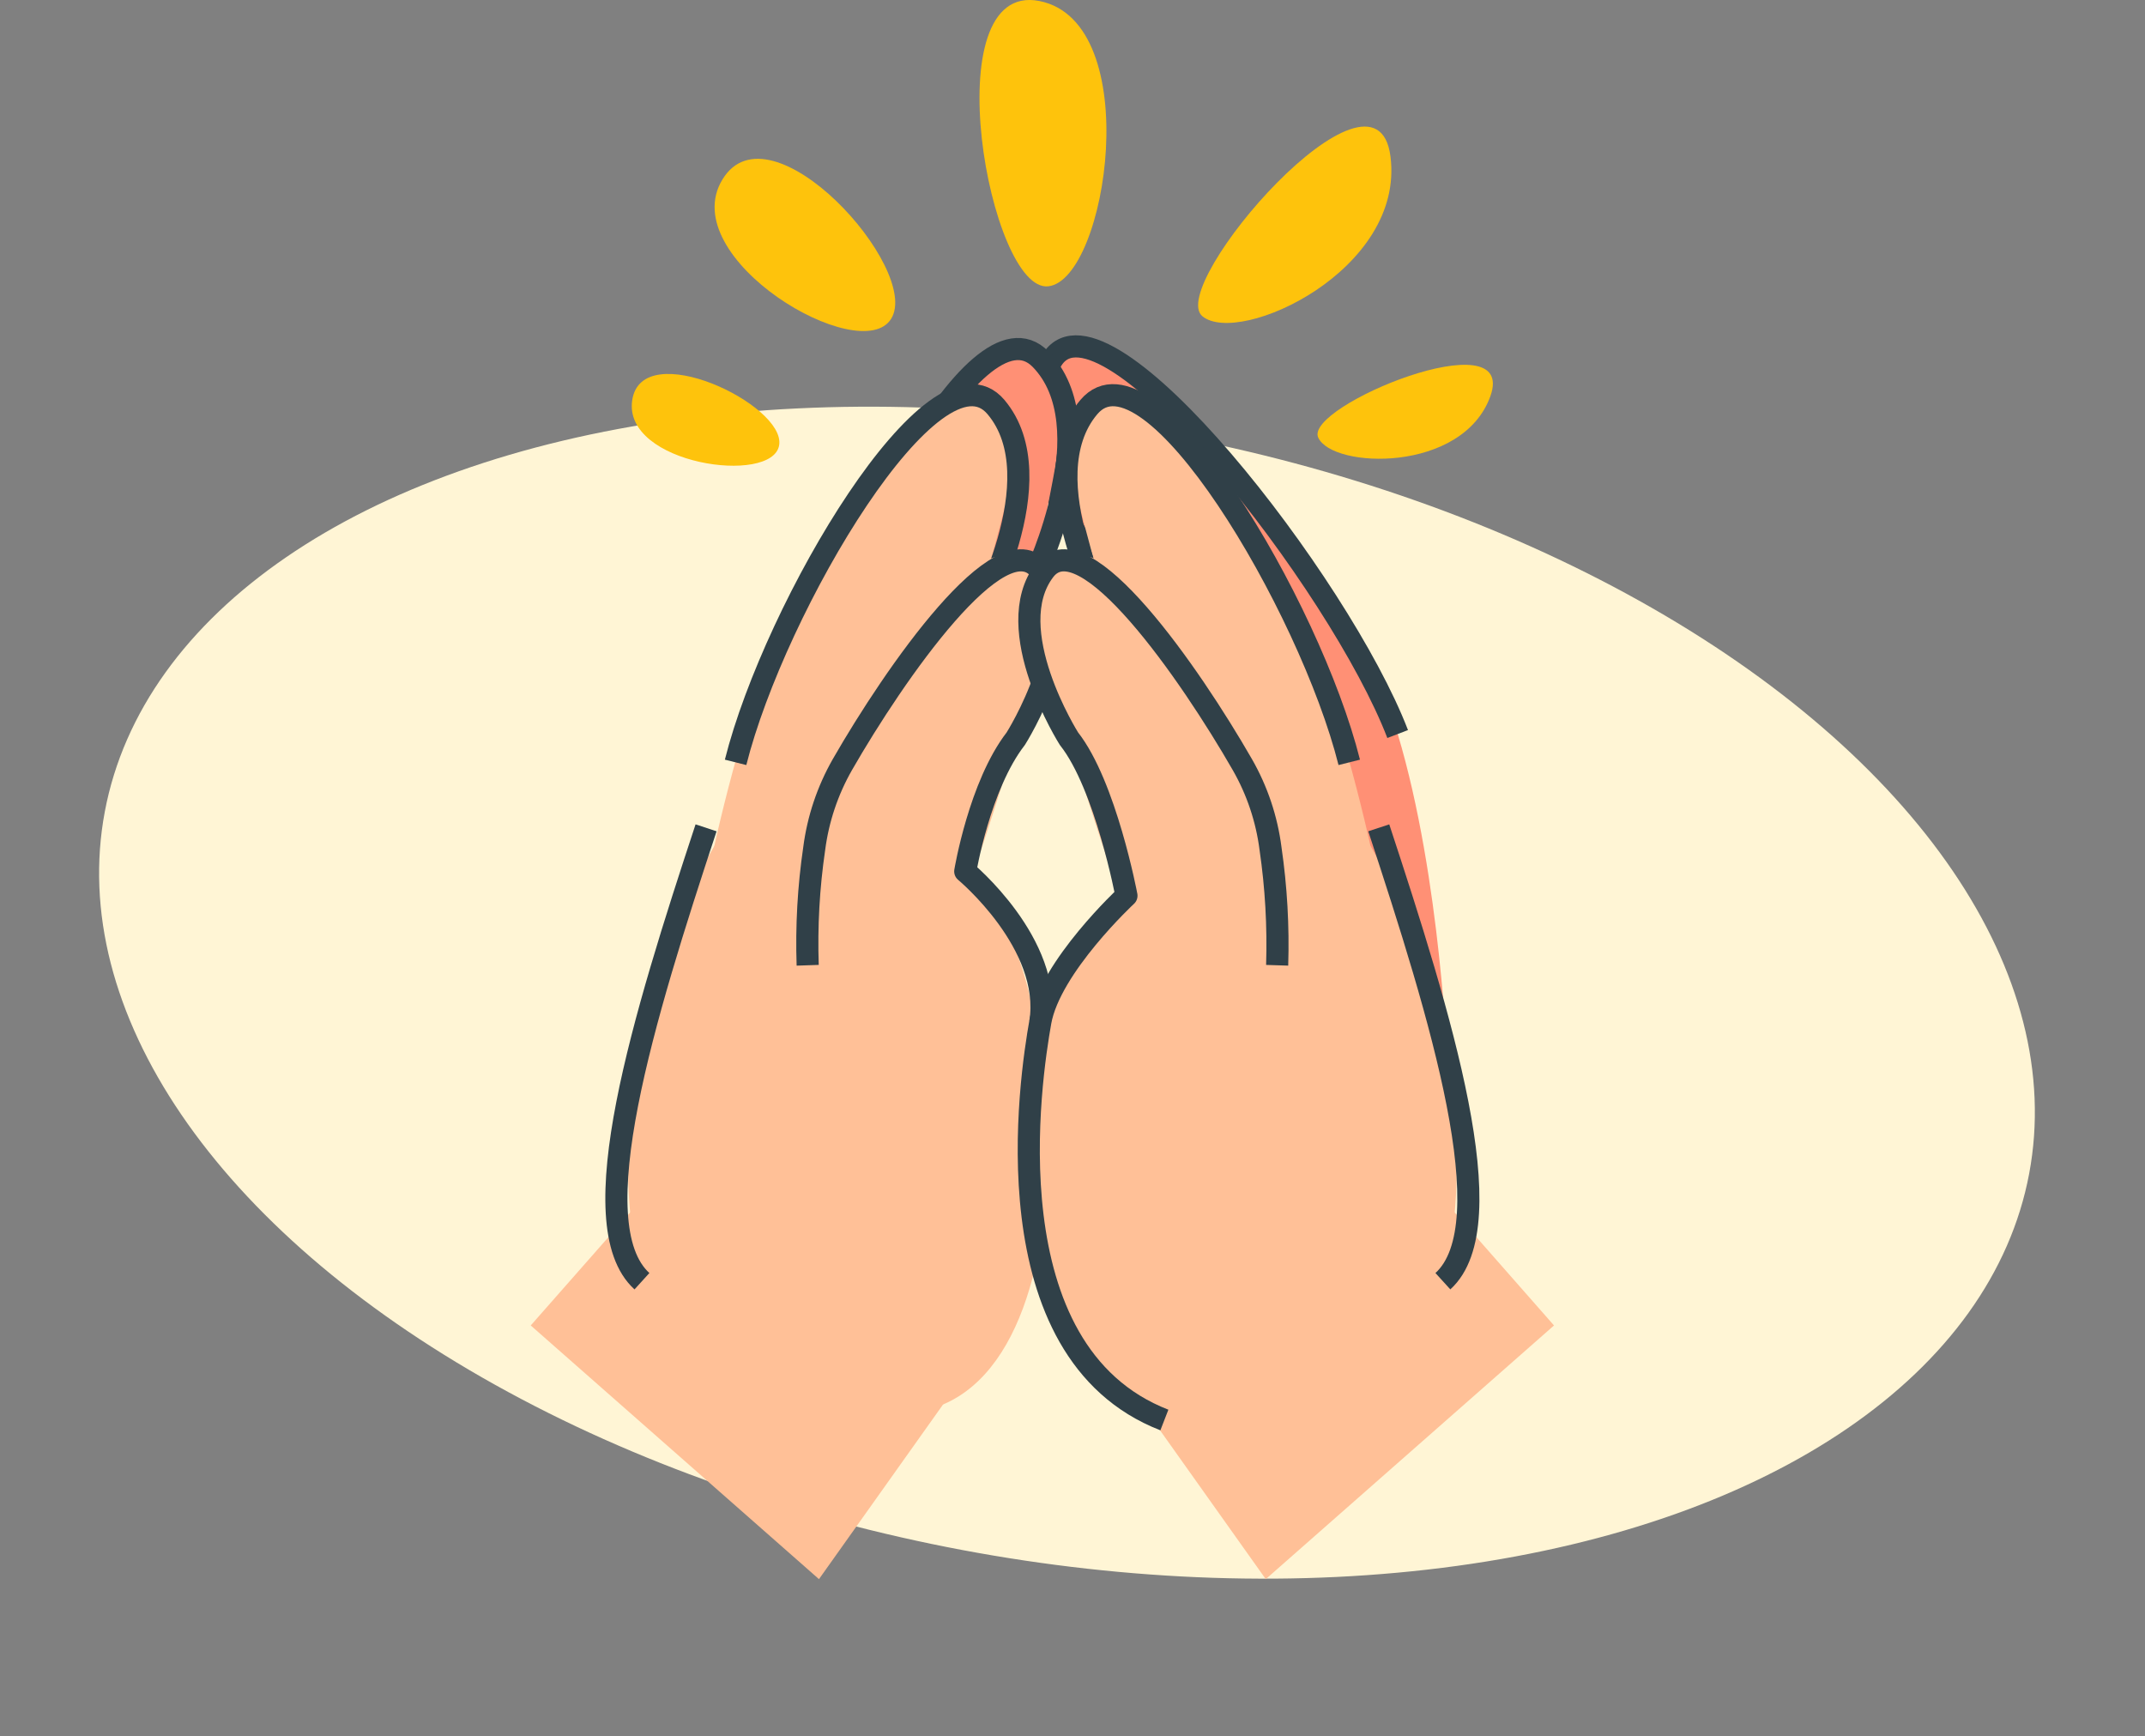 <?xml version="1.0" encoding="UTF-8"?> <svg xmlns="http://www.w3.org/2000/svg" width="194" height="157" viewBox="0 0 194 157" fill="none"><rect x="0" y="0" width="194" height="157" fill="#808080" stroke="none"/> <ellipse cx="96.501" cy="89.767" rx="88.548" ry="51.282" transform="rotate(10.653 96.501 89.767)" fill="#FFF5D5"></ellipse> <g clip-path="url(#clip0_4002_314)"> <path d="M103.659 33.879C99.879 29.809 96.859 29.639 94.159 34.399C92.889 36.649 96.639 43.999 99.399 51.539C104.469 65.339 110.799 78.649 110.799 78.649L130.939 96.649C130.939 96.649 130.339 79.429 126.409 66.359C123.009 55.079 116.609 48.209 112.089 42.359C109.249 38.779 104.519 34.809 103.659 33.879Z" fill="#FF9075"></path> <path d="M107.289 69.049C107.289 69.049 100.879 55.229 99.399 51.539C99.399 51.539 90.519 39.539 95.189 32.469C99.859 25.399 121.189 52.789 126.409 66.379" stroke="#304048" stroke-width="2" stroke-linejoin="round"></path> <path d="M86.059 35.53C88.989 30.81 91.919 30.06 95.479 34.22C97.169 36.22 94.889 44.14 93.619 52.04C91.289 66.56 87.619 80.83 87.619 80.83L70.369 84C70.369 84 72.239 59.68 79.429 45.5C81.509 41.41 85.389 36.61 86.059 35.53Z" fill="#FF9075"></path> <path d="M89.23 70.739C89.23 70.739 92.88 55.999 93.62 51.999C93.62 51.999 100.05 38.549 94.11 32.479C88.17 26.409 75.48 51.939 73 66.279" stroke="#304048" stroke-width="2" stroke-linejoin="round"></path> <path d="M81.83 39.229C85.09 34.729 88.07 34.229 91.33 38.599C92.86 40.679 90.02 48.449 88.18 56.239C84.8 70.549 80.11 84.529 80.11 84.529L62.67 86.459C62.67 86.459 66.29 62.339 74.49 48.719C76.87 44.759 81.09 40.249 81.83 39.229Z" fill="#FFC097"></path> <path d="M48 119.86L58.06 108.43L86.1 125.87L74.07 142.8L48 119.86Z" fill="#FFC097"></path> <path d="M80.491 127.779C80.491 127.779 62.131 131.409 58.061 115.859C52.811 95.849 65.001 68.049 76.001 65.929C80.391 65.079 82.521 75.209 87.341 78.759C96.941 85.859 99.671 128.889 80.491 127.779Z" fill="#FFC097"></path> <path d="M58.059 115.859C52.389 110.709 58.249 91.859 63.859 74.859" stroke="#304048" stroke-width="2" stroke-linejoin="round"></path> <path d="M82.439 74.569C82.439 74.569 87.149 60.089 88.179 56.239C88.179 56.239 95.559 43.299 90.079 36.809C84.599 30.319 70.079 54.809 66.529 68.939" stroke="#304048" stroke-width="2" stroke-linejoin="round"></path> <path d="M86.6 52.809C89.33 49.389 92.6 49.449 95 53.029C96.13 54.729 93.6 60.739 91.87 66.799C88.68 77.929 84.47 88.799 84.47 88.799L70.68 89.679C70.68 89.679 74.42 70.839 81.38 60.419C83.39 57.339 86 53.589 86.6 52.809Z" fill="#FFC097"></path> <path d="M73.049 87.289C72.93 83.762 73.127 80.231 73.639 76.739C73.985 74.064 74.851 71.482 76.189 69.139C80.909 60.919 90.569 46.999 94.079 51.569C98.159 56.879 91.869 66.799 91.869 66.799C88.589 71.029 87.299 78.799 87.299 78.799C87.299 78.799 95.209 85.349 94.089 92.459" stroke="#304048" stroke-width="2" stroke-linejoin="round"></path> <path d="M106.72 39.229C103.46 34.729 100.48 34.229 97.23 38.599C95.689 40.679 98.54 48.449 100.37 56.239C103.75 70.549 108.44 84.529 108.44 84.529L125.89 86.459C125.89 86.459 122.26 62.339 114.06 48.719C111.68 44.759 107.47 40.249 106.72 39.229Z" fill="#FFC097"></path> <path d="M140.549 119.86L130.499 108.43L102.449 125.87L114.479 142.8L140.549 119.86Z" fill="#FFC097"></path> <path d="M108.059 127.779C108.059 127.779 126.419 131.409 130.499 115.859C135.739 95.859 123.559 68.049 112.589 65.929C108.199 65.079 105.739 77.289 100.929 80.829C91.289 87.929 88.879 128.889 108.059 127.779Z" fill="#FFC097"></path> <path d="M130.499 115.859C136.159 110.709 130.299 91.859 124.699 74.859" stroke="#304048" stroke-width="2" stroke-linejoin="round"></path> <path d="M106.11 74.569C106.11 74.569 101.4 60.089 100.37 56.239C100.37 56.239 92.99 43.299 98.48 36.809C103.97 30.319 118.48 54.809 122.03 68.939" stroke="#304048" stroke-width="2" stroke-linejoin="round"></path> <path d="M101.999 52.809C99.269 49.389 95.999 49.449 93.599 53.029C92.469 54.729 94.999 60.739 96.729 66.799C99.919 77.929 104.129 88.799 104.129 88.799L117.929 89.679C117.929 89.679 114.179 70.839 107.229 60.419C105.159 57.339 102.579 53.589 101.999 52.809Z" fill="#FFC097"></path> <path d="M115.51 87.289C115.621 83.762 115.42 80.231 114.91 76.739C114.569 74.063 113.703 71.48 112.36 69.139C107.64 60.919 98 46.999 94.47 51.569C90.4 56.879 96.68 66.799 96.68 66.799C100 70.999 101.88 80.999 101.88 80.999C101.88 80.999 94.98 87.399 94.09 92.409C93.2 97.419 89.37 122.219 105.31 128.409" stroke="#304048" stroke-width="2" stroke-linejoin="round"></path> <path d="M65.34 16.23C69.66 9.11 83.34 24.31 80.61 28.81C77.88 33.31 61 23.35 65.34 16.23Z" fill="#FEC30C"></path> <path d="M57.181 36.179C58.071 30.399 71.05 36.589 70.471 40.249C69.891 43.909 56.291 41.999 57.181 36.179Z" fill="#FEC30C"></path> <path d="M94.001 0.09C103.641 2 100.151 25.25 94.821 25.89C89.491 26.529 84.361 -1.81 94.001 0.09Z" fill="#FEC30C"></path> <path d="M125.76 14.159C127.07 24.428 112.13 31.328 108.76 28.608C105.39 25.889 124.46 3.889 125.76 14.159Z" fill="#FEC30C"></path> <path d="M134.8 35.81C132.3 42.81 120.49 42.4 119.22 39.56C117.95 36.72 137.29 28.8 134.8 35.81Z" fill="#FEC30C"></path> </g> <defs> <clipPath id="clip0_4002_314"> <rect width="92.55" height="142.8" fill="white" transform="translate(48)"></rect> </clipPath> </defs> </svg> 